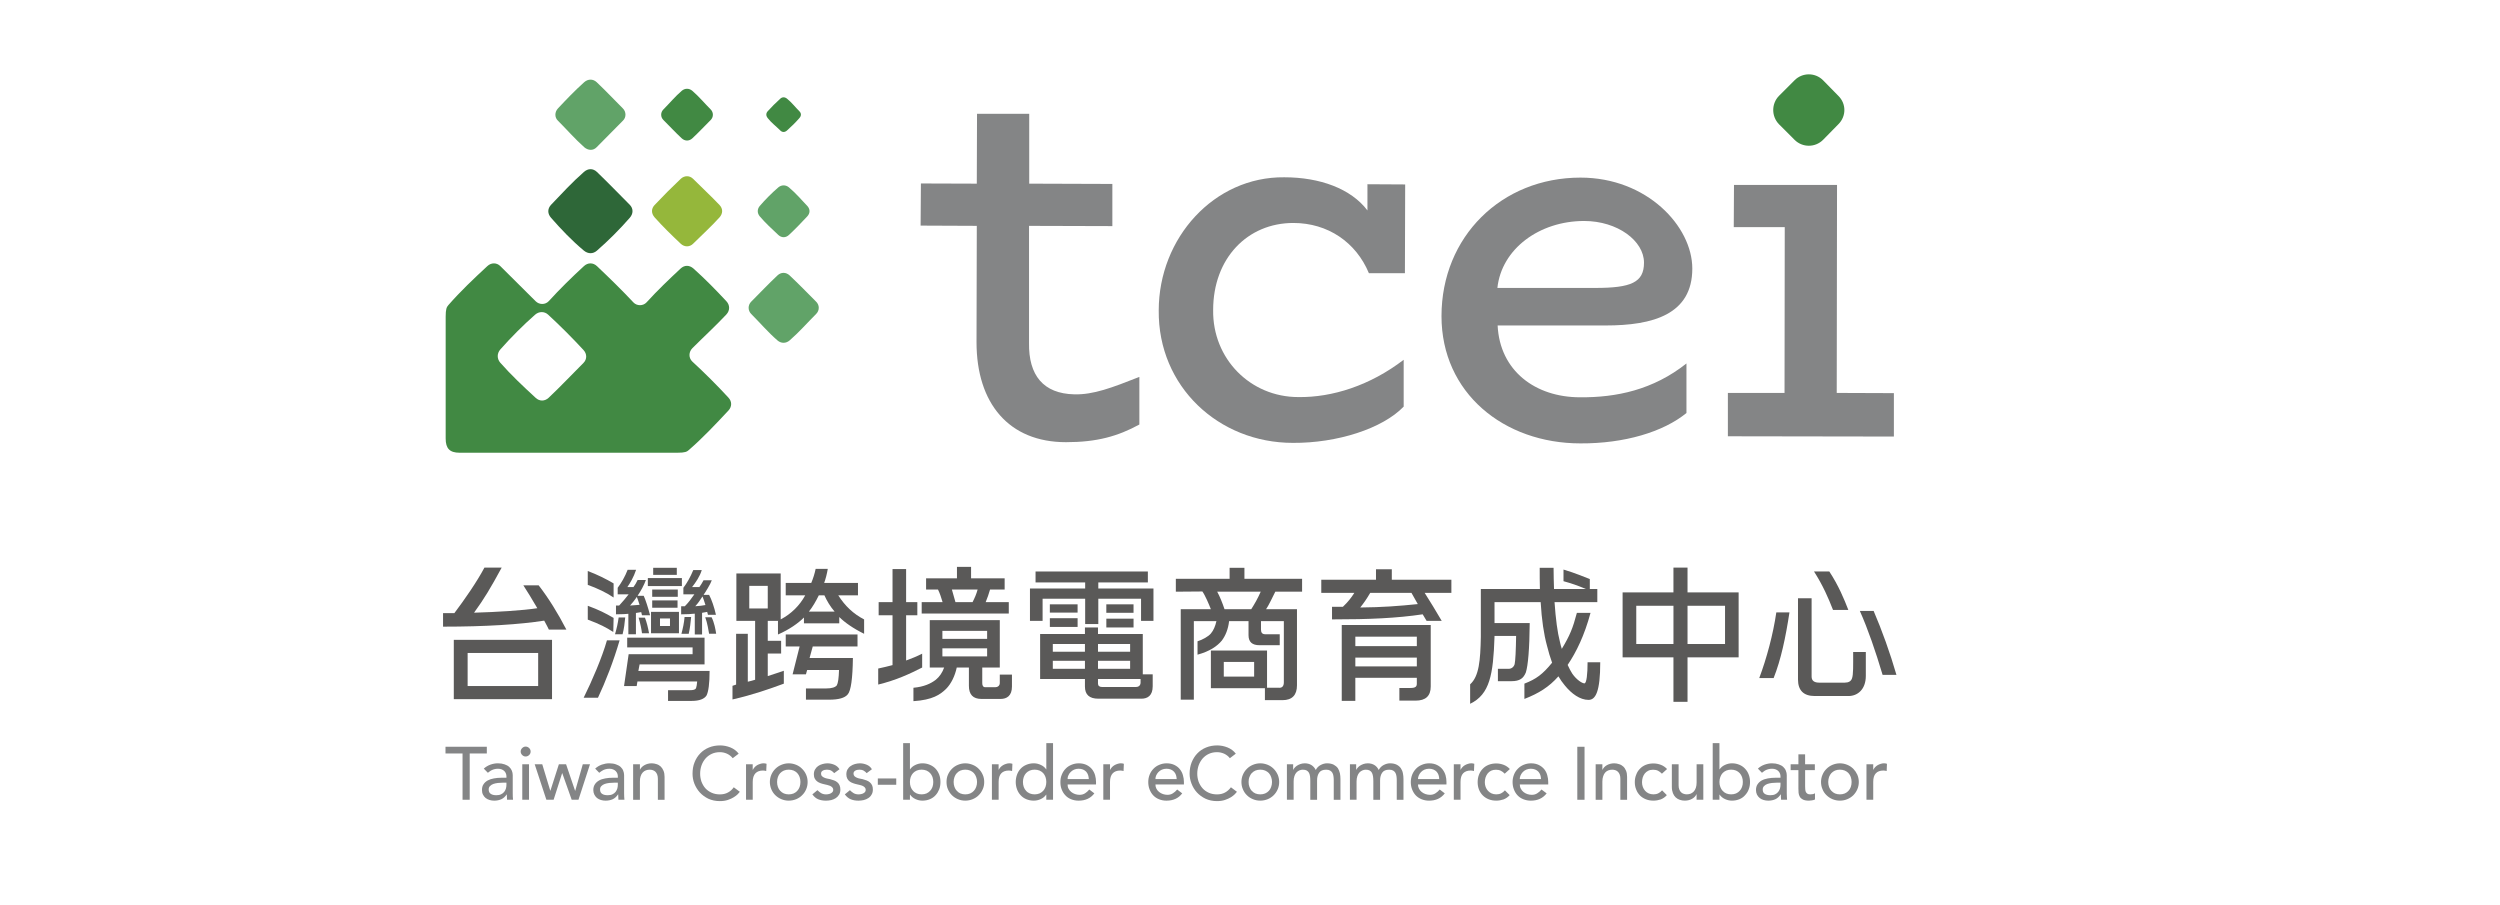 <?xml version="1.0" encoding="utf-8"?>
<!-- Generator: Adobe Illustrator 16.0.3, SVG Export Plug-In . SVG Version: 6.00 Build 0)  -->
<!DOCTYPE svg PUBLIC "-//W3C//DTD SVG 1.1//EN" "http://www.w3.org/Graphics/SVG/1.1/DTD/svg11.dtd">
<svg version="1.1" id="圖層_1" xmlns="http://www.w3.org/2000/svg" xmlns:xlink="http://www.w3.org/1999/xlink" x="0px" y="0px"
	 width="173.519px" height="62.846px" viewBox="0 0 173.519 62.846" enable-background="new 0 0 173.519 62.846"
	 xml:space="preserve">
<g>
	<g>
		<g>
			<g>
				<path fill="#5A5958" d="M59.549,40.458h-2.344c0.102-0.287,0.188-0.605,0.25-0.976h-0.842c-0.066,0.319-0.17,0.659-0.305,0.976
					h-1.773v0.863h1.354c-0.389,0.708-0.963,1.281-1.703,1.671v-3.19H51.11v3.292h1.301v4.086c-0.17,0.05-0.344,0.102-0.508,0.136
					v-3.326h-0.811v3.526l-0.252,0.084v0.947c1.42-0.323,2.564-0.729,3.563-1.096v-0.896c-0.355,0.116-0.725,0.25-1.115,0.37v-1.567
					h0.928v-0.88h-0.928v-1.384h0.744c-0.02,0-0.02,0-0.035,0.017v0.928c0.775-0.338,1.4-0.777,1.803-1.18v0.403h2.451v-0.437
					c0.371,0.371,0.965,0.792,1.725,1.165v-0.997c-0.748-0.39-1.318-0.926-1.793-1.671h1.367V40.458z M53.288,42.234h-1.283v-1.572
					h1.283V42.234z M56.143,42.451c0.268-0.336,0.49-0.726,0.689-1.13h0.389c0.172,0.388,0.404,0.775,0.709,1.13H56.143z"/>
				<path fill="#5A5958" d="M59.518,44.869v-0.831h-4.982v0.831H55.5l-0.488,1.936h0.926l0.084-0.302h2.213
					c-0.018,0.558-0.066,0.911-0.154,1.065c-0.1,0.13-0.336,0.216-0.744,0.216h-1.398v0.779h1.621c0.641,0,1.08-0.118,1.283-0.372
					c0.219-0.252,0.336-1.096,0.355-2.519H56.19l0.221-0.804H59.518z"/>
			</g>
			<g>
				<path fill="#5A5958" d="M122.106,47.061h0.998c0.504-1.266,0.828-2.786,1.098-4.558h-0.912
					C123.071,44.021,122.614,45.71,122.106,47.061z"/>
				<path fill="#5A5958" d="M129.086,42.402c0.566,1.266,1.092,2.801,1.58,4.437h0.961c-0.439-1.518-1.01-3.103-1.584-4.437H129.086
					z"/>
				<path fill="#5A5958" d="M127.225,42.333h1.063c-0.287-0.743-0.674-1.686-1.32-2.667h-1.061
					C126.532,40.647,126.903,41.506,127.225,42.333z"/>
				<path fill="#5A5958" d="M129.502,46.91c0-0.659,0-0.812,0-1.655h-0.879c0,0.96,0.02,1.569-0.084,1.84
					c-0.066,0.186-0.234,0.285-0.49,0.285h-1.787c-0.34,0-0.523-0.134-0.523-0.418v-5.438h-0.945v5.636
					c0,0.76,0.391,1.149,1.162,1.149h2.35C128.913,48.309,129.502,47.868,129.502,46.91z"/>
			</g>
			<g>
				<path fill="#5A5958" d="M64.004,45.371c-0.369,0.187-0.74,0.339-1.113,0.473v-3.139h0.779v-0.911h-0.779v-2.297h-0.943v2.297
					h-0.963v0.911h0.963v3.459c-0.338,0.086-0.656,0.168-0.994,0.237v1.113c1.246-0.303,2.189-0.743,3.051-1.182V45.371z"/>
				<path fill="#5A5958" d="M70.018,41.794h-1.605c0.119-0.289,0.219-0.575,0.305-0.876h1.012v-0.777h-2.33v-0.796H66.42v0.796
					h-2.143v0.777h0.826c0.137,0.27,0.221,0.554,0.32,0.876h-1.451v0.792h6.045V41.794z M67.502,41.794h-1.186
					c-0.08-0.303-0.166-0.594-0.248-0.876h1.787C67.772,41.22,67.653,41.506,67.502,41.794z"/>
				<path fill="#5A5958" d="M68.124,48.512h1.32c0.436,0,0.793-0.22,0.793-0.859c0-0.355,0-0.558,0-0.829h-0.844
					c0,0.222,0,0.504,0,0.577c0,0.216-0.172,0.298-0.32,0.298h-0.678c-0.15,0-0.219-0.099-0.219-0.284v-1.081h1.217v-3.292h-4.861
					v3.292h0.998c-0.121,0.338-0.311,0.628-0.578,0.846c-0.354,0.271-0.824,0.489-1.553,0.556v0.93
					c1.334-0.086,1.859-0.457,2.262-0.848c0.369-0.367,0.625-0.928,0.744-1.484h0.844v1.266
					C67.249,48.208,67.534,48.512,68.124,48.512z M65.409,43.786h3.105v0.556h-3.105V43.786z M65.409,45.558V45h3.105v0.557H65.409z
					"/>
			</g>
			<g>
				<path fill="#5A5958" d="M111.069,45.964h-0.879c0,0.808-0.068,1.467-0.219,1.467s-0.541-0.237-0.844-0.676
					c-0.102-0.167-0.219-0.371-0.32-0.605c0.605-0.896,1.164-2.045,1.588-3.615h-0.947c-0.285,1.081-0.488,1.57-1.047,2.501
					c-0.051-0.168-0.102-0.338-0.135-0.508c-0.166-0.64-0.287-1.553-0.369-2.734h2.969v-0.913h-0.521v-0.691
					c-0.459-0.17-0.932-0.39-1.826-0.659v0.808c0.533,0.148,0.951,0.284,1.555,0.542h-2.213c-0.014-0.457-0.031-0.945-0.031-1.47
					h-0.963c0,0.525,0,0.997,0.014,1.47h-4.1v3.326c-0.031,1.619-0.119,2.734-0.742,3.29v1.352c1.365-0.659,1.604-2.026,1.691-4.642
					v-0.071h1.5c-0.016,1.05-0.051,1.707-0.102,1.961c-0.064,0.22-0.254,0.338-0.439,0.321c-0.27,0-0.723,0-0.723,0v0.861
					c0.4,0,0.674,0,0.928,0c0.605,0,0.844-0.203,1.012-0.609c0.152-0.489,0.252-1.619,0.268-3.427h-2.443v-1.449h3.203
					c0.07,1.212,0.219,2.227,0.439,3.024c0.102,0.417,0.221,0.806,0.354,1.178c-0.658,0.808-1.098,1.132-1.922,1.453v1.062
					c0.998-0.39,1.705-0.827,2.361-1.57c0.135,0.237,0.271,0.42,0.438,0.626c0.475,0.588,1.066,1.01,1.652,1.01
					C110.747,48.579,111.069,48.006,111.069,45.964z"/>
			</g>
			<g>
				<polygon fill="#5A5958" points="79.67,40.425 79.67,39.666 71.875,39.666 71.875,40.425 75.319,40.425 75.319,40.847 
					71.487,40.847 71.487,43.093 72.364,43.093 72.364,41.556 75.319,41.556 75.319,43.314 76.231,43.314 76.231,41.556 
					79.198,41.556 79.198,43.093 80.059,43.093 80.059,40.847 76.231,40.847 76.231,40.425 				"/>
				<path fill="#5A5958" d="M78.676,41.945c-0.709,0-1.301,0-1.889,0v0.59c0.756,0,1.398,0,1.889,0V41.945z"/>
				<path fill="#5A5958" d="M76.788,43.549c0.537,0,1.195,0,1.889,0V42.94c-0.438,0-1.08,0-1.889,0V43.549z"/>
				<path fill="#5A5958" d="M74.793,41.945c-0.486,0-1.096,0-1.926,0v0.575c0.561,0,1.199,0,1.926,0V41.945z"/>
				<path fill="#5A5958" d="M72.868,43.513c0.945,0,1.605,0,1.926,0v-0.605c-0.506,0-1.166,0-1.926,0V43.513z"/>
				<path fill="#5A5958" d="M79.217,48.495c0.439,0,0.789-0.218,0.789-0.863c0-0.351,0-0.554,0-0.827h-0.688v-2.801h-3.109v-0.455
					h-0.906v0.455h-3.111v3.125h3.111v0.523c0,0.556,0.301,0.842,0.928,0.842H79.217z M75.303,46.419h-2.23v-0.556h2.23V46.419z
					 M75.303,45.235h-2.23v-0.537h2.23V45.235z M76.209,44.699h2.23v0.537h-2.23V44.699z M76.209,45.863h2.23v0.556h-2.23V45.863z
					 M76.209,47.129h2.955c0,0.116,0,0.215,0,0.25c0,0.22-0.166,0.305-0.322,0.305h-2.344c-0.186,0-0.289-0.085-0.289-0.234V47.129z
					"/>
			</g>
			<g>
				<path fill="#5A5958" d="M89.022,48.596c0.66,0,0.998-0.355,0.998-1.027v-5.285h-2.145c0.201-0.289,0.457-0.861,0.641-1.216
					h1.859v-0.896h-4.002v-0.76h-1.029v0.76h-3.732v0.896l1.842-0.015c0.203,0.284,0.457,0.894,0.59,1.231h-2.092v6.28h0.91V43.11
					h1.568c-0.082,0.354-0.199,0.642-0.387,0.861c-0.166,0.203-0.59,0.439-0.926,0.539v0.93c0.859-0.237,1.365-0.592,1.686-0.978
					c0.254-0.34,0.439-0.779,0.506-1.352h1.348v0.978c0,0.476,0.258,0.695,0.766,0.695h1.4v-0.762h-1.016
					c-0.201,0-0.285-0.119-0.285-0.321v-0.59h1.586v4.252c0,0.254-0.115,0.405-0.373,0.372h-0.793v-2.582h-3.898v2.614h3.75v0.829
					H89.022z M86.846,42.283h-1.855c-0.154-0.456-0.318-0.861-0.508-1.216h3.021C87.319,41.491,87.096,41.894,86.846,42.283z
					 M87.047,46.961H84.94v-1.016h2.107V46.961z"/>
			</g>
			<g>
				<path fill="#5A5958" d="M93.127,48.647h0.943v-1.602h4.268v0.405c0,0.202-0.086,0.301-0.451,0.301h-0.76v0.878h1.125
					c0.697,0,1.051-0.321,1.051-0.978v-4.273h-6.176V48.647z M94.071,44.189h4.268v0.659h-4.268V44.189z M94.071,45.644h4.268v0.607
					h-4.268V45.644z"/>
				<path fill="#5A5958" d="M92.452,42.115v0.876c2.598,0,4.488-0.084,6.293-0.353c0.137,0.219,0.205,0.337,0.271,0.454h1.049
					c-0.367-0.624-0.83-1.397-1.182-1.942h1.854V40.24h-4.135v-0.728h-1.098v0.728h-3.797v0.911H94
					c-0.199,0.321-0.451,0.644-0.793,0.964C93.057,42.115,92.635,42.115,92.452,42.115z M95.102,41.151h2.865
					c0.145,0.254,0.311,0.548,0.439,0.777c-1.33,0.137-2.463,0.222-3.996,0.237C94.645,41.876,94.879,41.539,95.102,41.151z"/>
			</g>
			<g>
				<path fill="#5A5958" d="M31.497,48.527h6.818V44.41h-6.818V48.527z M32.457,45.321h4.896v2.295h-4.896V45.321z"/>
				<path fill="#5A5958" d="M38.096,43.7h1.215c-0.592-1.146-1.231-2.177-1.923-3.072h-1.063c0.258,0.392,0.629,1.002,0.969,1.586
					c-1.003,0.159-2.844,0.268-4.391,0.312c0.701-0.964,1.145-1.705,1.918-3.13h-1.197c-0.523,0.991-1.402,2.251-2.086,3.158
					c-0.049,0-0.099,0-0.143,0c-0.12,0-0.558,0-0.644,0v0.941c2.946,0,5.343-0.154,7.021-0.418
					C37.922,43.347,38.036,43.572,38.096,43.7z"/>
			</g>
			<g>
				<path fill="#5A5958" d="M120.674,41.117h-3.547v-1.721h-0.977v1.721h-3.529v4.508h3.529v3.087h0.977v-3.087h3.547V41.117z
					 M116.151,44.699h-2.582v-2.654h2.582V44.699z M119.731,44.699h-2.604v-2.654h2.604V44.699z"/>
			</g>
			<path fill="#5A5958" d="M46.975,39.412V39.9h-1.639v-0.489H46.975z M49.708,43.988h-0.49c-0.047-0.237-0.119-0.745-0.27-1.147
				h0.441C49.577,43.211,49.661,43.683,49.708,43.988z M48.729,44.038h-0.506v-1.636h0.506V44.038z M47.971,42.824
				c-0.033,0.388-0.086,0.808-0.168,1.165h-0.506c0.098-0.372,0.186-0.762,0.217-1.165H47.971z M48.709,41.287h0.508
				c0.172,0.319,0.359,0.861,0.475,1.386h-0.555l-0.053-0.204c-0.375,0.085-1.064,0.17-1.807,0.17v-0.56c0.068,0,0.154,0,0.254,0
				c0.221-0.218,0.439-0.502,0.662-0.827c-0.223,0-0.461,0-0.762,0v-0.455c0.236-0.304,0.486-0.741,0.689-1.232h0.588
				c-0.129,0.436-0.418,0.859-0.672,1.181c0.156,0,0.338,0,0.506,0c0.086-0.119,0.205-0.304,0.289-0.472h0.574
				c-0.102,0.287-0.441,0.827-0.627,1.096c-0.168,0.256-0.318,0.491-0.521,0.708c0.236-0.014,0.574-0.05,0.707-0.084
				C48.915,41.827,48.78,41.422,48.709,41.287z M46.502,42.925h-0.693v0.525h0.693V42.925z M47.026,41.674v0.508h-1.758v-0.508
				H47.026z M47.043,40.918v0.504h-1.775v-0.504H47.043z M47.125,42.469v1.485h-1.939v-1.485H47.125z M44.965,40.122h2.363v0.556
				h-2.363V40.122z M45.049,43.954h-0.49c-0.031-0.271-0.116-0.693-0.234-1.081h0.439C44.879,43.162,44.981,43.566,45.049,43.954z
				 M44.138,44.021h-0.525V42.35h0.525V44.021z M44.307,46.57h4.945c0,0.88-0.082,1.453-0.217,1.707
				c-0.154,0.235-0.492,0.371-1.016,0.371h-1.652v-0.743h1.504c0.25,0,0.387-0.036,0.438-0.137c0.031-0.1,0.066-0.252,0.08-0.47
				h-4.146l-0.053,0.319h-0.877l0.32-2.211h4.438v-0.473h-4.539v-0.674h5.369v1.856h-4.508L44.307,46.57z M44.172,41.355h0.508
				c0.117,0.25,0.301,0.81,0.441,1.35h-0.563c-0.016-0.086-0.031-0.138-0.051-0.22c-0.486,0.082-0.943,0.153-1.753,0.153v-0.609
				c0.032,0,0.136,0,0.22,0c0.237-0.252,0.471-0.538,0.658-0.777c-0.219,0-0.473,0-0.76,0v-0.455
				c0.234-0.304,0.521-0.796,0.691-1.25h0.588c-0.166,0.51-0.439,0.962-0.607,1.199c0.153,0,0.271,0,0.423,0
				c0.104-0.136,0.204-0.304,0.288-0.489h0.574c-0.133,0.371-0.34,0.743-0.588,1.113c-0.188,0.288-0.375,0.506-0.51,0.659
				c0.322-0.017,0.523-0.035,0.66-0.049C44.325,41.745,44.224,41.491,44.172,41.355z M43.395,42.856
				c-0.034,0.388-0.082,0.775-0.183,1.165h-0.525c0.12-0.405,0.204-0.794,0.252-1.165H43.395z M42.589,40.494v0.978
				c-0.462-0.321-1.134-0.643-1.794-0.878v-0.962C41.471,39.887,42.079,40.191,42.589,40.494z M43.006,44.443
				c-0.417,1.436-0.977,2.872-1.502,3.985H40.51c0.572-1.147,1.283-2.803,1.617-3.985H43.006z M42.589,42.889l-0.022,0.979
				c-0.488-0.319-0.943-0.554-1.771-0.861v-0.962C41.576,42.333,42.01,42.554,42.589,42.889z"/>
		</g>
		<g>
			<path fill="#848586" d="M32.105,52.297h-1.184v-0.467h2.868v0.467h-1.188v3.212h-0.497V52.297z"/>
			<path fill="#848586" d="M33.579,53.348c0.135-0.122,0.285-0.212,0.461-0.277c0.17-0.059,0.346-0.092,0.518-0.092
				c0.182,0,0.336,0.027,0.464,0.073c0.13,0.046,0.238,0.101,0.321,0.178c0.084,0.08,0.143,0.163,0.185,0.265
				c0.04,0.1,0.06,0.203,0.06,0.311v1.254c0,0.088,0.004,0.166,0.004,0.24c0.008,0.072,0.01,0.144,0.017,0.21h-0.416
				c-0.008-0.124-0.017-0.252-0.017-0.374h-0.006c-0.105,0.156-0.23,0.271-0.373,0.336c-0.141,0.064-0.306,0.1-0.492,0.1
				c-0.117,0-0.222-0.016-0.326-0.046c-0.104-0.032-0.195-0.079-0.273-0.14c-0.078-0.066-0.14-0.141-0.184-0.234
				c-0.048-0.092-0.068-0.197-0.068-0.32c0-0.156,0.032-0.291,0.106-0.396c0.069-0.11,0.168-0.196,0.29-0.266
				c0.125-0.068,0.266-0.113,0.432-0.143c0.166-0.03,0.342-0.046,0.527-0.046h0.342v-0.103c0-0.065-0.012-0.125-0.037-0.189
				c-0.023-0.059-0.057-0.121-0.106-0.168c-0.05-0.05-0.112-0.088-0.183-0.119c-0.074-0.029-0.159-0.045-0.262-0.045
				c-0.088,0-0.166,0.01-0.233,0.027c-0.068,0.018-0.132,0.037-0.185,0.064c-0.058,0.026-0.105,0.057-0.153,0.092
				c-0.046,0.033-0.086,0.066-0.13,0.097L33.579,53.348z M34.899,54.324c-0.109,0-0.222,0.006-0.34,0.019
				c-0.113,0.014-0.22,0.035-0.317,0.069c-0.093,0.034-0.172,0.084-0.231,0.147c-0.063,0.059-0.092,0.137-0.092,0.238
				c0,0.14,0.047,0.242,0.145,0.303c0.094,0.066,0.223,0.094,0.387,0.094c0.128,0,0.235-0.019,0.324-0.063
				c0.09-0.04,0.164-0.1,0.219-0.168c0.055-0.07,0.096-0.146,0.119-0.23c0.025-0.086,0.037-0.17,0.037-0.254v-0.155H34.899z"/>
			<path fill="#848586" d="M36.139,52.163c0-0.094,0.037-0.176,0.104-0.24c0.068-0.069,0.146-0.105,0.238-0.105
				c0.096,0,0.178,0.036,0.247,0.105c0.067,0.064,0.101,0.146,0.101,0.24s-0.033,0.174-0.101,0.24
				c-0.069,0.068-0.151,0.104-0.247,0.104c-0.092,0-0.17-0.035-0.238-0.104C36.176,52.336,36.139,52.256,36.139,52.163z
				 M36.25,53.046h0.468v2.463H36.25V53.046z"/>
			<path fill="#848586" d="M37.112,53.046h0.525l0.557,1.837h0.008l0.588-1.837h0.5l0.625,1.837h0.012l0.523-1.837h0.5l-0.799,2.463
				H39.68l-0.653-1.841h-0.012l-0.59,1.841h-0.503L37.112,53.046z"/>
			<path fill="#848586" d="M41.31,53.348c0.13-0.122,0.282-0.212,0.457-0.277c0.175-0.059,0.347-0.092,0.521-0.092
				c0.182,0,0.337,0.027,0.464,0.073c0.13,0.046,0.237,0.101,0.323,0.178c0.082,0.08,0.144,0.163,0.182,0.265
				c0.039,0.1,0.061,0.203,0.061,0.311v1.254c0,0.088,0,0.166,0.006,0.24c0.002,0.072,0.008,0.144,0.016,0.21h-0.417
				c-0.011-0.124-0.016-0.252-0.016-0.374h-0.009c-0.105,0.156-0.229,0.271-0.369,0.336c-0.145,0.064-0.307,0.1-0.496,0.1
				c-0.113,0-0.221-0.016-0.326-0.046c-0.102-0.032-0.193-0.079-0.273-0.14c-0.076-0.066-0.135-0.141-0.182-0.234
				c-0.045-0.092-0.072-0.197-0.072-0.32c0-0.156,0.039-0.291,0.111-0.396c0.068-0.11,0.168-0.196,0.29-0.266
				c0.12-0.068,0.263-0.113,0.431-0.143c0.163-0.03,0.338-0.046,0.529-0.046h0.342v-0.103c0-0.065-0.014-0.125-0.037-0.189
				c-0.025-0.059-0.06-0.121-0.109-0.168c-0.048-0.05-0.109-0.088-0.186-0.119c-0.07-0.029-0.156-0.045-0.256-0.045
				c-0.092,0-0.168,0.01-0.236,0.027c-0.067,0.018-0.129,0.037-0.184,0.064c-0.057,0.026-0.106,0.057-0.154,0.092
				c-0.044,0.033-0.088,0.066-0.129,0.097L41.31,53.348z M42.631,54.324c-0.113,0-0.224,0.006-0.342,0.019
				c-0.116,0.014-0.221,0.035-0.316,0.069c-0.094,0.034-0.174,0.084-0.233,0.147c-0.062,0.059-0.092,0.137-0.092,0.238
				c0,0.14,0.048,0.242,0.144,0.303c0.092,0.066,0.225,0.094,0.385,0.094c0.131,0,0.243-0.019,0.332-0.063
				c0.087-0.04,0.16-0.1,0.217-0.168c0.054-0.07,0.094-0.146,0.119-0.23c0.023-0.086,0.037-0.17,0.037-0.254v-0.155H42.631z"/>
			<path fill="#848586" d="M43.945,53.046h0.47v0.378h0.004c0.063-0.131,0.166-0.236,0.313-0.318
				c0.146-0.08,0.309-0.127,0.504-0.127c0.115,0,0.23,0.023,0.34,0.06c0.109,0.032,0.205,0.092,0.285,0.166
				c0.078,0.075,0.145,0.179,0.193,0.296c0.049,0.119,0.072,0.26,0.072,0.424v1.585h-0.465v-1.456c0-0.113-0.018-0.213-0.047-0.293
				c-0.031-0.082-0.074-0.146-0.125-0.198c-0.053-0.048-0.113-0.086-0.182-0.108c-0.066-0.021-0.133-0.033-0.211-0.033
				c-0.096,0-0.188,0.014-0.268,0.046c-0.082,0.032-0.158,0.08-0.217,0.147c-0.064,0.068-0.113,0.152-0.147,0.26
				c-0.036,0.103-0.05,0.225-0.05,0.368v1.268h-0.47V53.046z"/>
			<path fill="#848586" d="M50.856,52.625c-0.105-0.136-0.238-0.237-0.398-0.313c-0.158-0.07-0.32-0.106-0.488-0.106
				c-0.215,0-0.398,0.038-0.568,0.116c-0.166,0.076-0.311,0.186-0.43,0.318c-0.119,0.137-0.213,0.295-0.279,0.477
				c-0.064,0.181-0.098,0.375-0.098,0.584c0,0.196,0.033,0.378,0.092,0.552c0.066,0.171,0.152,0.324,0.27,0.458
				c0.119,0.13,0.262,0.232,0.434,0.31c0.17,0.078,0.363,0.116,0.58,0.116c0.207,0,0.395-0.044,0.551-0.13
				c0.164-0.086,0.297-0.208,0.406-0.364l0.422,0.314c-0.029,0.041-0.076,0.094-0.143,0.164c-0.074,0.07-0.162,0.146-0.279,0.214
				c-0.113,0.073-0.25,0.132-0.412,0.188c-0.16,0.054-0.348,0.08-0.561,0.08c-0.291,0-0.553-0.058-0.789-0.164
				c-0.229-0.112-0.43-0.258-0.594-0.437c-0.162-0.18-0.287-0.387-0.377-0.611c-0.088-0.228-0.127-0.457-0.127-0.689
				c0-0.283,0.041-0.551,0.139-0.787c0.092-0.238,0.223-0.447,0.393-0.622c0.166-0.176,0.367-0.312,0.604-0.409
				c0.234-0.098,0.498-0.146,0.779-0.146c0.244,0,0.479,0.049,0.715,0.141c0.232,0.096,0.424,0.237,0.572,0.432L50.856,52.625z"/>
			<path fill="#848586" d="M51.78,53.046h0.463v0.378h0.016c0.029-0.064,0.072-0.124,0.125-0.18
				c0.049-0.055,0.107-0.098,0.172-0.137c0.066-0.037,0.133-0.067,0.211-0.09c0.076-0.025,0.152-0.039,0.229-0.039
				c0.074,0,0.143,0.014,0.209,0.035l-0.023,0.502c-0.037-0.008-0.072-0.016-0.113-0.025c-0.037-0.005-0.074-0.009-0.113-0.009
				c-0.227,0-0.4,0.064-0.523,0.192c-0.121,0.127-0.188,0.326-0.188,0.596v1.239H51.78V53.046z"/>
			<path fill="#848586" d="M53.434,54.276c0-0.18,0.037-0.348,0.102-0.504c0.068-0.154,0.16-0.292,0.279-0.41
				c0.121-0.117,0.256-0.213,0.418-0.277c0.156-0.066,0.328-0.105,0.512-0.105s0.355,0.039,0.518,0.105
				c0.158,0.064,0.297,0.16,0.41,0.277c0.121,0.118,0.213,0.256,0.281,0.41c0.066,0.156,0.102,0.324,0.102,0.504
				c0,0.182-0.035,0.35-0.102,0.506c-0.068,0.16-0.16,0.297-0.281,0.412c-0.113,0.117-0.252,0.209-0.41,0.275
				c-0.162,0.066-0.334,0.102-0.518,0.102s-0.355-0.035-0.512-0.102c-0.162-0.066-0.297-0.158-0.418-0.275
				c-0.119-0.115-0.211-0.252-0.279-0.412C53.471,54.625,53.434,54.458,53.434,54.276z M53.936,54.276
				c0,0.126,0.018,0.24,0.057,0.346c0.035,0.107,0.092,0.195,0.16,0.268c0.07,0.078,0.154,0.135,0.254,0.182
				c0.102,0.041,0.215,0.064,0.338,0.064s0.234-0.023,0.34-0.064c0.1-0.047,0.184-0.104,0.252-0.182
				c0.066-0.072,0.125-0.16,0.162-0.268c0.037-0.105,0.057-0.22,0.057-0.346c0-0.122-0.02-0.24-0.057-0.346
				c-0.037-0.104-0.096-0.196-0.162-0.271c-0.068-0.072-0.152-0.131-0.252-0.176c-0.105-0.041-0.217-0.063-0.34-0.063
				s-0.236,0.021-0.338,0.063c-0.1,0.045-0.184,0.104-0.254,0.176c-0.068,0.075-0.125,0.167-0.16,0.271
				C53.954,54.036,53.936,54.154,53.936,54.276z"/>
			<path fill="#848586" d="M57.899,53.663c-0.055-0.068-0.127-0.125-0.203-0.174c-0.086-0.047-0.182-0.068-0.301-0.068
				c-0.113,0-0.209,0.021-0.289,0.068c-0.084,0.049-0.119,0.115-0.119,0.205c0,0.072,0.02,0.133,0.068,0.18
				c0.045,0.045,0.1,0.08,0.166,0.106c0.061,0.026,0.131,0.05,0.207,0.062c0.068,0.015,0.135,0.028,0.182,0.036
				c0.104,0.026,0.197,0.056,0.285,0.09c0.09,0.034,0.164,0.08,0.23,0.136c0.063,0.053,0.115,0.123,0.148,0.204
				c0.037,0.08,0.055,0.175,0.055,0.29c0,0.137-0.027,0.256-0.086,0.354c-0.061,0.1-0.139,0.182-0.23,0.242
				s-0.201,0.107-0.316,0.137c-0.123,0.025-0.242,0.041-0.363,0.041c-0.203,0-0.383-0.031-0.537-0.094s-0.293-0.178-0.412-0.342
				l0.352-0.292c0.076,0.076,0.162,0.144,0.254,0.204c0.096,0.056,0.209,0.088,0.344,0.088c0.061,0,0.117-0.006,0.18-0.021
				c0.061-0.011,0.113-0.028,0.156-0.057c0.051-0.025,0.086-0.057,0.119-0.096c0.029-0.042,0.045-0.084,0.045-0.141
				c0-0.069-0.021-0.125-0.066-0.17c-0.041-0.043-0.098-0.084-0.156-0.109c-0.059-0.023-0.123-0.046-0.189-0.06
				c-0.068-0.015-0.129-0.03-0.182-0.042c-0.1-0.022-0.197-0.047-0.287-0.08c-0.09-0.03-0.17-0.072-0.236-0.124
				c-0.07-0.052-0.127-0.116-0.166-0.198c-0.043-0.078-0.064-0.18-0.064-0.296c0-0.128,0.027-0.241,0.082-0.335
				c0.053-0.094,0.125-0.177,0.211-0.236c0.086-0.063,0.191-0.11,0.307-0.141c0.107-0.029,0.223-0.051,0.338-0.051
				c0.164,0,0.324,0.035,0.477,0.098c0.15,0.064,0.273,0.164,0.365,0.313L57.899,53.663z"/>
			<path fill="#848586" d="M60.153,53.663c-0.057-0.068-0.123-0.125-0.207-0.174c-0.082-0.047-0.182-0.068-0.295-0.068
				c-0.111,0-0.209,0.021-0.291,0.068c-0.08,0.049-0.121,0.115-0.121,0.205c0,0.072,0.023,0.133,0.068,0.18
				c0.049,0.045,0.104,0.08,0.168,0.106s0.131,0.05,0.207,0.062c0.07,0.015,0.135,0.028,0.186,0.036
				c0.1,0.026,0.193,0.056,0.281,0.09c0.09,0.034,0.166,0.08,0.229,0.136c0.066,0.053,0.115,0.123,0.152,0.204
				c0.037,0.08,0.053,0.175,0.053,0.29c0,0.137-0.027,0.256-0.09,0.354c-0.055,0.1-0.131,0.182-0.227,0.242
				c-0.09,0.061-0.199,0.107-0.32,0.137c-0.119,0.025-0.238,0.041-0.357,0.041c-0.207,0-0.385-0.031-0.537-0.094
				c-0.156-0.063-0.293-0.178-0.416-0.342l0.355-0.292c0.072,0.076,0.158,0.144,0.25,0.204c0.096,0.056,0.211,0.088,0.348,0.088
				c0.057,0,0.117-0.006,0.176-0.021c0.063-0.011,0.117-0.028,0.162-0.057c0.049-0.025,0.088-0.057,0.117-0.096
				c0.025-0.042,0.043-0.084,0.043-0.141c0-0.069-0.023-0.125-0.066-0.17c-0.043-0.043-0.094-0.084-0.158-0.109
				c-0.057-0.023-0.121-0.046-0.189-0.06c-0.068-0.015-0.129-0.03-0.18-0.042c-0.1-0.022-0.195-0.047-0.281-0.08
				c-0.092-0.03-0.172-0.072-0.242-0.124c-0.072-0.052-0.123-0.116-0.166-0.198c-0.041-0.078-0.063-0.18-0.063-0.296
				c0-0.128,0.027-0.241,0.078-0.335c0.055-0.094,0.125-0.177,0.217-0.236c0.088-0.063,0.188-0.11,0.299-0.141
				c0.111-0.029,0.227-0.051,0.34-0.051c0.166,0,0.328,0.035,0.479,0.098c0.154,0.064,0.273,0.164,0.361,0.313L60.153,53.663z"/>
			<path fill="#848586" d="M62.206,54.469h-1.279v-0.438h1.279V54.469z"/>
			<path fill="#848586" d="M62.686,51.579h0.471v1.818h0.01c0.084-0.125,0.201-0.227,0.357-0.299
				c0.154-0.076,0.32-0.119,0.498-0.119c0.191,0,0.365,0.037,0.518,0.104c0.152,0.064,0.287,0.154,0.396,0.271
				c0.107,0.116,0.189,0.252,0.252,0.41c0.059,0.158,0.086,0.33,0.086,0.512c0,0.186-0.027,0.355-0.086,0.51
				c-0.063,0.156-0.145,0.293-0.252,0.408c-0.109,0.123-0.244,0.213-0.396,0.277s-0.326,0.1-0.518,0.1
				c-0.168,0-0.326-0.037-0.484-0.109c-0.154-0.072-0.279-0.174-0.371-0.307h-0.01v0.354h-0.471V51.579z M63.967,55.135
				c0.123,0,0.234-0.023,0.338-0.064c0.1-0.047,0.182-0.104,0.252-0.182c0.07-0.072,0.123-0.16,0.164-0.268
				c0.037-0.105,0.055-0.22,0.055-0.346c0-0.122-0.018-0.24-0.055-0.346c-0.041-0.104-0.094-0.196-0.164-0.271
				c-0.07-0.072-0.152-0.131-0.252-0.176c-0.104-0.041-0.215-0.063-0.338-0.063c-0.125,0-0.24,0.021-0.338,0.063
				c-0.1,0.045-0.188,0.104-0.254,0.176c-0.072,0.075-0.123,0.167-0.164,0.271c-0.037,0.105-0.055,0.224-0.055,0.346
				c0,0.126,0.018,0.24,0.055,0.346c0.041,0.107,0.092,0.195,0.164,0.268c0.066,0.078,0.154,0.135,0.254,0.182
				C63.727,55.112,63.842,55.135,63.967,55.135z"/>
			<path fill="#848586" d="M65.696,54.276c0-0.18,0.029-0.348,0.098-0.504c0.068-0.154,0.16-0.292,0.277-0.41
				c0.117-0.117,0.256-0.213,0.414-0.277c0.158-0.066,0.33-0.105,0.512-0.105c0.186,0,0.355,0.039,0.516,0.105
				c0.16,0.064,0.301,0.16,0.416,0.277c0.119,0.118,0.213,0.256,0.279,0.41c0.072,0.156,0.104,0.324,0.104,0.504
				c0,0.182-0.031,0.35-0.104,0.506c-0.066,0.16-0.16,0.297-0.279,0.412c-0.115,0.117-0.256,0.209-0.416,0.275
				s-0.33,0.102-0.516,0.102c-0.182,0-0.354-0.035-0.512-0.102s-0.297-0.158-0.414-0.275c-0.117-0.115-0.209-0.252-0.277-0.412
				C65.725,54.625,65.696,54.458,65.696,54.276z M66.19,54.276c0,0.126,0.02,0.24,0.059,0.346c0.037,0.107,0.09,0.195,0.162,0.268
				c0.066,0.078,0.148,0.135,0.25,0.182c0.104,0.041,0.215,0.064,0.336,0.064c0.129,0,0.242-0.023,0.34-0.064
				c0.102-0.047,0.188-0.104,0.256-0.182c0.07-0.072,0.121-0.16,0.16-0.268c0.041-0.105,0.061-0.22,0.061-0.346
				c0-0.122-0.02-0.24-0.061-0.346c-0.039-0.104-0.09-0.196-0.16-0.271c-0.068-0.072-0.154-0.131-0.256-0.176
				c-0.098-0.041-0.211-0.063-0.34-0.063c-0.121,0-0.232,0.021-0.336,0.063c-0.102,0.045-0.184,0.104-0.25,0.176
				c-0.072,0.075-0.125,0.167-0.162,0.271C66.209,54.036,66.19,54.154,66.19,54.276z"/>
			<path fill="#848586" d="M68.844,53.046h0.467v0.378h0.01c0.033-0.064,0.076-0.124,0.125-0.18
				c0.055-0.055,0.109-0.098,0.176-0.137c0.064-0.037,0.131-0.067,0.211-0.09c0.074-0.025,0.15-0.039,0.229-0.039
				c0.074,0,0.145,0.014,0.207,0.035l-0.021,0.502c-0.041-0.008-0.074-0.016-0.111-0.025c-0.041-0.005-0.08-0.009-0.115-0.009
				c-0.23,0-0.404,0.064-0.525,0.192c-0.123,0.127-0.184,0.326-0.184,0.596v1.239h-0.467V53.046z"/>
			<path fill="#848586" d="M73.088,55.509h-0.467v-0.354H72.61c-0.092,0.133-0.213,0.234-0.371,0.307
				c-0.154,0.072-0.32,0.109-0.486,0.109c-0.191,0-0.359-0.035-0.518-0.1c-0.154-0.064-0.285-0.154-0.395-0.277
				c-0.109-0.115-0.193-0.252-0.25-0.408c-0.057-0.154-0.09-0.324-0.09-0.51c0-0.182,0.033-0.354,0.09-0.512s0.141-0.294,0.25-0.41
				c0.109-0.117,0.24-0.207,0.395-0.271c0.158-0.066,0.326-0.104,0.518-0.104c0.178,0,0.344,0.043,0.5,0.119
				c0.154,0.072,0.277,0.174,0.357,0.299h0.012v-1.818h0.467V55.509z M71.811,55.135c0.121,0,0.236-0.023,0.34-0.064
				c0.1-0.047,0.182-0.104,0.254-0.182c0.066-0.072,0.121-0.16,0.16-0.268c0.035-0.105,0.057-0.22,0.057-0.346
				c0-0.122-0.021-0.24-0.057-0.346c-0.039-0.104-0.094-0.196-0.16-0.271c-0.072-0.072-0.154-0.131-0.254-0.176
				c-0.104-0.041-0.219-0.063-0.34-0.063c-0.125,0-0.234,0.021-0.336,0.063c-0.104,0.045-0.189,0.104-0.256,0.176
				c-0.07,0.075-0.125,0.167-0.162,0.271C71.02,54.036,71,54.154,71,54.276c0,0.126,0.02,0.24,0.057,0.346
				c0.037,0.107,0.092,0.195,0.162,0.268c0.066,0.078,0.152,0.135,0.256,0.182C71.577,55.112,71.686,55.135,71.811,55.135z"/>
			<path fill="#848586" d="M74.1,54.446c0,0.113,0.016,0.209,0.066,0.296c0.045,0.089,0.109,0.163,0.186,0.226
				c0.076,0.061,0.162,0.111,0.264,0.146c0.1,0.033,0.203,0.053,0.311,0.053c0.146,0,0.273-0.035,0.383-0.105
				c0.104-0.064,0.203-0.154,0.295-0.264l0.352,0.268c-0.26,0.34-0.625,0.506-1.09,0.506c-0.195,0-0.369-0.035-0.529-0.1
				c-0.154-0.064-0.291-0.154-0.396-0.273c-0.111-0.114-0.195-0.254-0.254-0.41c-0.063-0.154-0.088-0.326-0.088-0.512
				c0-0.182,0.029-0.354,0.098-0.512c0.063-0.158,0.148-0.294,0.264-0.41c0.109-0.117,0.246-0.207,0.402-0.271
				c0.156-0.066,0.326-0.104,0.51-0.104c0.213,0,0.402,0.043,0.553,0.119c0.148,0.076,0.275,0.174,0.371,0.295
				c0.094,0.123,0.168,0.264,0.211,0.417c0.043,0.157,0.064,0.31,0.064,0.47v0.166H74.1z M75.573,54.076
				c-0.006-0.104-0.023-0.2-0.051-0.286c-0.029-0.086-0.074-0.16-0.131-0.228c-0.061-0.063-0.135-0.114-0.221-0.151
				c-0.09-0.037-0.193-0.055-0.311-0.055c-0.115,0-0.219,0.024-0.313,0.064c-0.096,0.044-0.174,0.1-0.24,0.17
				c-0.068,0.068-0.123,0.146-0.154,0.231c-0.043,0.084-0.053,0.17-0.053,0.254H75.573z"/>
			<path fill="#848586" d="M76.579,53.046h0.465v0.378h0.014c0.031-0.064,0.072-0.124,0.123-0.18
				c0.053-0.055,0.111-0.098,0.176-0.137c0.064-0.037,0.135-0.067,0.211-0.09c0.074-0.025,0.148-0.039,0.227-0.039
				c0.08,0,0.146,0.014,0.209,0.035l-0.021,0.502c-0.037-0.008-0.074-0.016-0.113-0.025c-0.039-0.005-0.074-0.009-0.113-0.009
				c-0.229,0-0.404,0.064-0.525,0.192C77.11,53.801,77.043,54,77.043,54.27v1.239h-0.465V53.046z"/>
			<path fill="#848586" d="M80.196,54.446c0,0.113,0.023,0.209,0.068,0.296c0.049,0.089,0.107,0.163,0.186,0.226
				c0.076,0.061,0.166,0.111,0.266,0.146c0.1,0.033,0.203,0.053,0.313,0.053c0.146,0,0.27-0.035,0.377-0.105
				c0.109-0.064,0.207-0.154,0.299-0.264l0.35,0.268c-0.258,0.34-0.621,0.506-1.094,0.506c-0.193,0-0.363-0.035-0.523-0.1
				s-0.287-0.154-0.4-0.273c-0.105-0.114-0.191-0.254-0.25-0.41c-0.061-0.154-0.09-0.326-0.09-0.512
				c0-0.182,0.033-0.354,0.096-0.512c0.064-0.158,0.154-0.294,0.268-0.41c0.113-0.117,0.244-0.207,0.402-0.271
				c0.154-0.066,0.322-0.104,0.508-0.104c0.217,0,0.398,0.043,0.553,0.119c0.15,0.076,0.277,0.174,0.369,0.295
				c0.098,0.123,0.172,0.264,0.211,0.417c0.047,0.157,0.068,0.31,0.068,0.47v0.166H80.196z M81.672,54.076
				c-0.008-0.104-0.021-0.2-0.051-0.286c-0.031-0.086-0.072-0.16-0.135-0.228c-0.059-0.063-0.131-0.114-0.219-0.151
				s-0.191-0.055-0.309-0.055c-0.113,0-0.221,0.024-0.316,0.064c-0.094,0.044-0.176,0.1-0.24,0.17
				c-0.064,0.068-0.115,0.146-0.154,0.231c-0.037,0.084-0.053,0.17-0.053,0.254H81.672z"/>
			<path fill="#848586" d="M85.362,52.625c-0.105-0.136-0.236-0.237-0.396-0.313c-0.16-0.07-0.322-0.106-0.494-0.106
				c-0.207,0-0.396,0.038-0.564,0.116c-0.17,0.076-0.311,0.186-0.432,0.318c-0.117,0.137-0.211,0.295-0.279,0.477
				c-0.064,0.181-0.098,0.375-0.098,0.584c0,0.196,0.033,0.378,0.092,0.552c0.066,0.171,0.154,0.324,0.273,0.458
				c0.115,0.13,0.26,0.232,0.43,0.31c0.172,0.078,0.361,0.116,0.578,0.116c0.211,0,0.396-0.044,0.553-0.13
				c0.16-0.086,0.295-0.208,0.41-0.364l0.418,0.314c-0.027,0.041-0.074,0.094-0.145,0.164c-0.072,0.07-0.164,0.146-0.273,0.214
				c-0.119,0.073-0.254,0.132-0.416,0.188c-0.16,0.054-0.344,0.08-0.557,0.08c-0.291,0-0.555-0.058-0.787-0.164
				c-0.234-0.112-0.434-0.258-0.6-0.437c-0.164-0.18-0.291-0.387-0.375-0.611c-0.088-0.228-0.133-0.457-0.133-0.689
				c0-0.283,0.049-0.551,0.141-0.787c0.098-0.238,0.225-0.447,0.395-0.622c0.166-0.176,0.369-0.312,0.605-0.409
				s0.492-0.146,0.777-0.146c0.244,0,0.484,0.049,0.715,0.141c0.236,0.096,0.424,0.237,0.574,0.432L85.362,52.625z"/>
			<path fill="#848586" d="M86.165,54.276c0-0.18,0.033-0.348,0.102-0.504c0.066-0.154,0.156-0.292,0.277-0.41
				c0.113-0.117,0.258-0.213,0.416-0.277c0.158-0.066,0.328-0.105,0.516-0.105c0.182,0,0.352,0.039,0.516,0.105
				c0.156,0.064,0.295,0.16,0.412,0.277c0.117,0.118,0.209,0.256,0.279,0.41c0.066,0.156,0.102,0.324,0.102,0.504
				c0,0.182-0.035,0.35-0.102,0.506c-0.07,0.16-0.162,0.297-0.279,0.412c-0.117,0.117-0.256,0.209-0.412,0.275
				c-0.164,0.066-0.334,0.102-0.516,0.102c-0.188,0-0.357-0.035-0.516-0.102s-0.303-0.158-0.416-0.275
				c-0.121-0.115-0.211-0.252-0.277-0.412C86.198,54.625,86.165,54.458,86.165,54.276z M86.663,54.276
				c0,0.126,0.016,0.24,0.059,0.346c0.035,0.107,0.092,0.195,0.158,0.268c0.072,0.078,0.154,0.135,0.254,0.182
				c0.105,0.041,0.215,0.064,0.342,0.064c0.125,0,0.234-0.023,0.334-0.064c0.104-0.047,0.188-0.104,0.258-0.182
				c0.066-0.072,0.123-0.16,0.158-0.268c0.039-0.105,0.061-0.22,0.061-0.346c0-0.122-0.021-0.24-0.061-0.346
				c-0.035-0.104-0.092-0.196-0.158-0.271c-0.07-0.072-0.154-0.131-0.258-0.176c-0.1-0.041-0.209-0.063-0.334-0.063
				c-0.127,0-0.236,0.021-0.342,0.063c-0.1,0.045-0.182,0.104-0.254,0.176c-0.066,0.075-0.123,0.167-0.158,0.271
				C86.678,54.036,86.663,54.154,86.663,54.276z"/>
			<path fill="#848586" d="M89.319,53.046h0.436v0.386h0.01c0.01-0.039,0.037-0.078,0.08-0.13c0.043-0.056,0.1-0.104,0.168-0.153
				c0.066-0.043,0.146-0.084,0.238-0.118c0.088-0.03,0.191-0.052,0.303-0.052c0.184,0,0.34,0.043,0.463,0.119
				s0.229,0.188,0.307,0.344c0.082-0.156,0.191-0.268,0.338-0.344c0.143-0.076,0.293-0.119,0.443-0.119
				c0.188,0,0.344,0.035,0.467,0.098c0.117,0.064,0.217,0.146,0.287,0.244c0.064,0.105,0.113,0.221,0.141,0.352
				c0.025,0.129,0.037,0.266,0.037,0.403v1.434h-0.465v-1.372c0-0.096-0.008-0.184-0.021-0.271c-0.01-0.084-0.035-0.16-0.074-0.229
				c-0.039-0.065-0.094-0.12-0.16-0.156c-0.068-0.04-0.162-0.06-0.275-0.06c-0.225,0-0.389,0.068-0.484,0.209
				c-0.096,0.135-0.143,0.314-0.143,0.532v1.348h-0.471v-1.288c0-0.121-0.004-0.226-0.016-0.325
				c-0.012-0.095-0.035-0.177-0.07-0.252c-0.039-0.071-0.094-0.128-0.158-0.164c-0.068-0.04-0.156-0.06-0.275-0.06
				c-0.084,0-0.164,0.014-0.24,0.05c-0.076,0.03-0.145,0.083-0.205,0.147c-0.059,0.064-0.105,0.148-0.139,0.252
				c-0.037,0.103-0.053,0.221-0.053,0.361v1.278h-0.467V53.046z"/>
			<path fill="#848586" d="M93.694,53.046h0.434v0.386h0.01c0.012-0.039,0.039-0.078,0.082-0.13c0.043-0.056,0.1-0.104,0.164-0.153
				c0.068-0.043,0.15-0.084,0.24-0.118c0.094-0.03,0.195-0.052,0.303-0.052c0.188,0,0.338,0.043,0.465,0.119
				c0.125,0.076,0.227,0.188,0.301,0.344c0.086-0.156,0.197-0.268,0.342-0.344c0.146-0.076,0.293-0.119,0.441-0.119
				c0.191,0,0.346,0.035,0.469,0.098c0.121,0.064,0.217,0.146,0.285,0.244c0.07,0.105,0.119,0.221,0.143,0.352
				c0.027,0.129,0.039,0.266,0.039,0.403v1.434h-0.467v-1.372c0-0.096-0.008-0.184-0.02-0.271c-0.014-0.084-0.037-0.16-0.074-0.229
				c-0.039-0.065-0.092-0.12-0.158-0.156c-0.072-0.04-0.164-0.06-0.277-0.06c-0.225,0-0.387,0.068-0.482,0.209
				c-0.096,0.135-0.145,0.314-0.145,0.532v1.348h-0.469v-1.288c0-0.121-0.006-0.226-0.02-0.325
				c-0.016-0.095-0.035-0.177-0.072-0.252c-0.037-0.071-0.09-0.128-0.156-0.164c-0.068-0.04-0.16-0.06-0.273-0.06
				c-0.08,0-0.162,0.014-0.238,0.05c-0.078,0.03-0.148,0.083-0.209,0.147c-0.059,0.064-0.104,0.148-0.141,0.252
				c-0.033,0.103-0.055,0.221-0.055,0.361v1.278h-0.461V53.046z"/>
			<path fill="#848586" d="M98.418,54.446c0,0.113,0.025,0.209,0.072,0.296c0.045,0.089,0.105,0.163,0.184,0.226
				c0.074,0.061,0.162,0.111,0.264,0.146c0.104,0.033,0.203,0.053,0.314,0.053c0.145,0,0.27-0.035,0.377-0.105
				c0.105-0.064,0.205-0.154,0.299-0.264l0.35,0.268c-0.258,0.34-0.623,0.506-1.09,0.506c-0.193,0-0.367-0.035-0.525-0.1
				s-0.291-0.154-0.404-0.273c-0.107-0.114-0.189-0.254-0.25-0.41c-0.059-0.154-0.09-0.326-0.09-0.512
				c0-0.182,0.037-0.354,0.098-0.512c0.064-0.158,0.154-0.294,0.266-0.41c0.113-0.117,0.246-0.207,0.404-0.271
				c0.154-0.066,0.322-0.104,0.508-0.104c0.219,0,0.402,0.043,0.551,0.119c0.15,0.076,0.277,0.174,0.371,0.295
				c0.096,0.123,0.17,0.264,0.215,0.417c0.043,0.157,0.063,0.31,0.063,0.47v0.166H98.418z M99.893,54.076
				c-0.002-0.104-0.018-0.2-0.047-0.286c-0.031-0.086-0.074-0.16-0.133-0.228c-0.059-0.063-0.133-0.114-0.223-0.151
				s-0.191-0.055-0.307-0.055s-0.223,0.024-0.316,0.064c-0.096,0.044-0.178,0.1-0.24,0.17c-0.066,0.068-0.117,0.146-0.152,0.231
				c-0.037,0.084-0.057,0.17-0.057,0.254H99.893z"/>
			<path fill="#848586" d="M100.903,53.046h0.467v0.378h0.01c0.031-0.064,0.072-0.124,0.127-0.18
				c0.051-0.055,0.105-0.098,0.172-0.137c0.064-0.037,0.135-0.067,0.211-0.09c0.078-0.025,0.152-0.039,0.229-0.039
				s0.145,0.014,0.209,0.035l-0.023,0.502c-0.035-0.008-0.074-0.016-0.111-0.025c-0.041-0.005-0.078-0.009-0.117-0.009
				c-0.227,0-0.4,0.064-0.523,0.192c-0.121,0.127-0.182,0.326-0.182,0.596v1.239h-0.467V53.046z"/>
			<path fill="#848586" d="M104.438,53.7c-0.084-0.088-0.174-0.158-0.271-0.205c-0.096-0.047-0.207-0.07-0.338-0.07
				c-0.129,0-0.242,0.023-0.34,0.07c-0.092,0.047-0.172,0.111-0.236,0.191c-0.063,0.082-0.111,0.174-0.148,0.283
				c-0.031,0.106-0.047,0.215-0.047,0.326c0,0.116,0.02,0.223,0.057,0.326s0.094,0.189,0.162,0.268
				c0.07,0.078,0.152,0.135,0.252,0.182c0.096,0.041,0.201,0.064,0.324,0.064c0.133,0,0.246-0.025,0.34-0.074
				c0.092-0.046,0.18-0.111,0.26-0.205l0.33,0.333c-0.119,0.136-0.262,0.233-0.422,0.296c-0.162,0.055-0.334,0.086-0.51,0.086
				c-0.193,0-0.367-0.031-0.525-0.094c-0.156-0.063-0.291-0.15-0.404-0.262c-0.115-0.116-0.205-0.248-0.268-0.406
				c-0.063-0.156-0.094-0.332-0.094-0.521c0-0.191,0.031-0.367,0.094-0.525c0.063-0.162,0.152-0.296,0.262-0.408
				c0.113-0.119,0.248-0.207,0.404-0.27c0.16-0.063,0.334-0.096,0.531-0.096c0.176,0,0.352,0.033,0.514,0.096
				c0.166,0.063,0.307,0.162,0.43,0.292L104.438,53.7z"/>
			<path fill="#848586" d="M105.485,54.446c0,0.113,0.023,0.209,0.072,0.296c0.043,0.089,0.107,0.163,0.182,0.226
				c0.074,0.061,0.164,0.111,0.264,0.146c0.102,0.033,0.207,0.053,0.311,0.053c0.148,0,0.275-0.035,0.379-0.105
				c0.109-0.064,0.207-0.154,0.299-0.264l0.357,0.268c-0.264,0.34-0.629,0.506-1.096,0.506c-0.191,0-0.367-0.035-0.525-0.1
				c-0.16-0.064-0.293-0.154-0.404-0.273c-0.107-0.114-0.191-0.254-0.248-0.41c-0.061-0.154-0.092-0.326-0.092-0.512
				c0-0.182,0.035-0.354,0.098-0.512s0.15-0.294,0.268-0.41c0.111-0.117,0.246-0.207,0.4-0.271c0.156-0.066,0.326-0.104,0.514-0.104
				c0.215,0,0.398,0.043,0.549,0.119s0.275,0.174,0.373,0.295c0.096,0.123,0.168,0.264,0.207,0.417
				c0.045,0.157,0.066,0.31,0.066,0.47v0.166H105.485z M106.959,54.076c-0.004-0.104-0.021-0.2-0.049-0.286
				c-0.031-0.086-0.074-0.16-0.133-0.228c-0.059-0.063-0.133-0.114-0.223-0.151c-0.088-0.037-0.189-0.055-0.309-0.055
				c-0.111,0-0.219,0.024-0.313,0.064c-0.094,0.044-0.18,0.1-0.242,0.17c-0.064,0.068-0.113,0.146-0.152,0.231
				c-0.037,0.084-0.055,0.17-0.055,0.254H106.959z"/>
			<path fill="#848586" d="M109.477,51.831h0.502v3.679h-0.502V51.831z"/>
			<path fill="#848586" d="M110.752,53.046h0.465v0.378h0.012c0.063-0.131,0.16-0.236,0.305-0.318
				c0.146-0.08,0.316-0.127,0.508-0.127c0.115,0,0.23,0.023,0.338,0.06c0.111,0.032,0.209,0.092,0.289,0.166
				c0.08,0.075,0.145,0.179,0.193,0.296c0.049,0.119,0.07,0.26,0.07,0.424v1.585h-0.467v-1.456c0-0.113-0.014-0.213-0.045-0.293
				c-0.029-0.082-0.074-0.146-0.127-0.198c-0.051-0.048-0.111-0.086-0.18-0.108c-0.066-0.021-0.137-0.033-0.207-0.033
				c-0.1,0-0.186,0.014-0.271,0.046s-0.158,0.08-0.219,0.147c-0.061,0.068-0.111,0.152-0.143,0.26
				c-0.037,0.103-0.057,0.225-0.057,0.368v1.268h-0.465V53.046z"/>
			<path fill="#848586" d="M115.35,53.7c-0.088-0.088-0.178-0.158-0.271-0.205c-0.096-0.047-0.209-0.07-0.342-0.07
				c-0.129,0-0.24,0.023-0.336,0.07s-0.172,0.111-0.24,0.191c-0.063,0.082-0.111,0.174-0.146,0.283
				c-0.029,0.106-0.047,0.215-0.047,0.326c0,0.116,0.02,0.223,0.057,0.326c0.039,0.104,0.09,0.189,0.16,0.268
				s0.15,0.135,0.252,0.182c0.096,0.041,0.207,0.064,0.33,0.064c0.127,0,0.24-0.025,0.334-0.074c0.094-0.046,0.18-0.111,0.26-0.205
				l0.33,0.333c-0.119,0.136-0.262,0.233-0.42,0.296c-0.164,0.055-0.332,0.086-0.512,0.086c-0.189,0-0.365-0.031-0.521-0.094
				c-0.158-0.063-0.297-0.15-0.408-0.262c-0.113-0.116-0.205-0.248-0.262-0.406c-0.068-0.156-0.1-0.332-0.1-0.521
				c0-0.191,0.031-0.367,0.1-0.525c0.057-0.162,0.146-0.296,0.26-0.408c0.111-0.119,0.246-0.207,0.402-0.27
				c0.158-0.063,0.334-0.096,0.529-0.096c0.18,0,0.352,0.033,0.518,0.096s0.305,0.162,0.43,0.292L115.35,53.7z"/>
			<path fill="#848586" d="M118.221,55.509h-0.465v-0.38h-0.012c-0.059,0.132-0.16,0.236-0.305,0.318
				c-0.148,0.082-0.314,0.123-0.508,0.123c-0.119,0-0.234-0.02-0.34-0.056c-0.111-0.038-0.203-0.093-0.287-0.17
				c-0.08-0.076-0.143-0.174-0.191-0.292c-0.045-0.123-0.074-0.26-0.074-0.422v-1.585h0.469v1.455c0,0.11,0.012,0.21,0.047,0.292
				c0.033,0.084,0.072,0.148,0.125,0.197c0.053,0.051,0.109,0.088,0.182,0.108c0.064,0.022,0.135,0.036,0.209,0.036
				c0.096,0,0.188-0.016,0.27-0.046c0.078-0.036,0.154-0.082,0.221-0.152c0.059-0.065,0.107-0.151,0.143-0.255
				c0.035-0.106,0.053-0.227,0.053-0.367v-1.269h0.465V55.509z"/>
			<path fill="#848586" d="M118.875,51.579h0.467v1.818h0.014c0.084-0.125,0.199-0.227,0.355-0.299
				c0.16-0.076,0.324-0.119,0.5-0.119c0.191,0,0.361,0.037,0.521,0.104c0.15,0.064,0.281,0.154,0.389,0.271
				c0.109,0.116,0.197,0.252,0.254,0.41c0.061,0.158,0.09,0.33,0.09,0.512c0,0.186-0.029,0.355-0.09,0.51
				c-0.057,0.156-0.145,0.293-0.254,0.408c-0.107,0.123-0.238,0.213-0.389,0.277c-0.16,0.064-0.33,0.1-0.521,0.1
				c-0.164,0-0.328-0.037-0.484-0.109c-0.158-0.072-0.281-0.174-0.371-0.307h-0.014v0.354h-0.467V51.579z M120.155,55.135
				c0.125,0,0.236-0.023,0.338-0.064c0.102-0.047,0.184-0.104,0.252-0.182c0.072-0.072,0.125-0.16,0.164-0.268
				c0.041-0.105,0.057-0.22,0.057-0.346c0-0.122-0.016-0.24-0.057-0.346c-0.039-0.104-0.092-0.196-0.164-0.271
				c-0.068-0.072-0.15-0.131-0.252-0.176c-0.102-0.041-0.213-0.063-0.338-0.063c-0.123,0-0.238,0.021-0.338,0.063
				c-0.102,0.045-0.186,0.104-0.254,0.176c-0.072,0.075-0.121,0.167-0.16,0.271c-0.039,0.105-0.061,0.224-0.061,0.346
				c0,0.126,0.021,0.24,0.061,0.346c0.039,0.107,0.088,0.195,0.16,0.268c0.068,0.078,0.152,0.135,0.254,0.182
				C119.917,55.112,120.032,55.135,120.155,55.135z"/>
			<path fill="#848586" d="M122.012,53.348c0.129-0.122,0.279-0.212,0.457-0.277c0.17-0.059,0.348-0.092,0.516-0.092
				c0.182,0,0.336,0.027,0.467,0.073s0.238,0.101,0.318,0.178c0.084,0.08,0.146,0.163,0.182,0.265
				c0.043,0.1,0.063,0.203,0.063,0.311v1.254c0,0.088,0.004,0.166,0.008,0.24c0.002,0.072,0.004,0.144,0.014,0.21h-0.416
				c-0.012-0.124-0.014-0.252-0.014-0.374h-0.012c-0.105,0.156-0.23,0.271-0.371,0.336c-0.139,0.064-0.307,0.1-0.49,0.1
				c-0.115,0-0.223-0.016-0.33-0.046c-0.104-0.032-0.195-0.079-0.27-0.14c-0.08-0.066-0.141-0.141-0.188-0.234
				c-0.043-0.092-0.068-0.197-0.068-0.32c0-0.156,0.037-0.291,0.109-0.396c0.072-0.11,0.168-0.196,0.289-0.266
				c0.123-0.068,0.268-0.113,0.43-0.143c0.17-0.03,0.342-0.046,0.529-0.046h0.344v-0.103c0-0.065-0.012-0.125-0.037-0.189
				c-0.025-0.059-0.059-0.121-0.109-0.168c-0.047-0.05-0.107-0.088-0.184-0.119c-0.068-0.029-0.154-0.045-0.256-0.045
				c-0.094,0-0.17,0.01-0.238,0.027c-0.064,0.018-0.129,0.037-0.186,0.064c-0.055,0.026-0.105,0.057-0.148,0.092
				c-0.047,0.033-0.088,0.066-0.129,0.097L122.012,53.348z M123.327,54.324c-0.107,0-0.223,0.006-0.338,0.019
				c-0.113,0.014-0.219,0.035-0.316,0.069c-0.096,0.034-0.174,0.084-0.232,0.147c-0.063,0.059-0.094,0.137-0.094,0.238
				c0,0.14,0.045,0.242,0.143,0.303c0.098,0.066,0.227,0.094,0.389,0.094c0.127,0,0.238-0.019,0.328-0.063
				c0.088-0.04,0.158-0.1,0.215-0.168c0.055-0.07,0.096-0.146,0.121-0.23c0.025-0.086,0.037-0.17,0.037-0.254v-0.155H123.327z"/>
			<path fill="#848586" d="M125.965,53.452h-0.676v1.113c0,0.072,0.004,0.141,0.008,0.207c0.004,0.067,0.016,0.131,0.037,0.184
				c0.025,0.052,0.059,0.096,0.107,0.13c0.045,0.032,0.113,0.05,0.203,0.05c0.055,0,0.113-0.006,0.174-0.016
				c0.055-0.014,0.115-0.028,0.156-0.061v0.43c-0.053,0.03-0.127,0.051-0.213,0.063c-0.09,0.01-0.154,0.02-0.203,0.02
				c-0.184,0-0.32-0.027-0.418-0.074c-0.1-0.051-0.176-0.117-0.219-0.197c-0.047-0.078-0.074-0.168-0.086-0.268
				c-0.006-0.102-0.012-0.198-0.012-0.297v-1.283h-0.539v-0.405h0.539v-0.693h0.465v0.693h0.676V53.452z"/>
			<path fill="#848586" d="M126.393,54.276c0-0.18,0.035-0.348,0.104-0.504c0.063-0.154,0.156-0.292,0.277-0.41
				c0.119-0.117,0.256-0.213,0.414-0.277c0.16-0.066,0.334-0.105,0.514-0.105c0.188,0,0.357,0.039,0.516,0.105
				c0.16,0.064,0.297,0.16,0.418,0.277c0.113,0.118,0.207,0.256,0.277,0.41c0.066,0.156,0.102,0.324,0.102,0.504
				c0,0.182-0.035,0.35-0.102,0.506c-0.07,0.16-0.164,0.297-0.277,0.412c-0.121,0.117-0.258,0.209-0.418,0.275
				c-0.158,0.066-0.328,0.102-0.516,0.102c-0.18,0-0.354-0.035-0.514-0.102c-0.158-0.066-0.295-0.158-0.414-0.275
				c-0.121-0.115-0.215-0.252-0.277-0.412C126.428,54.625,126.393,54.458,126.393,54.276z M126.893,54.276
				c0,0.126,0.021,0.24,0.057,0.346c0.039,0.107,0.094,0.195,0.162,0.268c0.07,0.078,0.154,0.135,0.252,0.182
				c0.102,0.041,0.215,0.064,0.338,0.064s0.238-0.023,0.34-0.064c0.102-0.047,0.188-0.104,0.254-0.182
				c0.07-0.072,0.123-0.16,0.162-0.268c0.037-0.105,0.057-0.22,0.057-0.346c0-0.122-0.02-0.24-0.057-0.346
				c-0.039-0.104-0.092-0.196-0.162-0.271c-0.066-0.072-0.152-0.131-0.254-0.176c-0.102-0.041-0.217-0.063-0.34-0.063
				s-0.236,0.021-0.338,0.063c-0.098,0.045-0.182,0.104-0.252,0.176c-0.068,0.075-0.123,0.167-0.162,0.271
				C126.915,54.036,126.893,54.154,126.893,54.276z"/>
			<path fill="#848586" d="M129.547,53.046h0.469v0.378h0.01c0.031-0.064,0.072-0.124,0.125-0.18
				c0.051-0.055,0.107-0.098,0.174-0.137c0.064-0.037,0.135-0.067,0.209-0.09c0.076-0.025,0.152-0.039,0.23-0.039
				c0.074,0,0.145,0.014,0.205,0.035l-0.02,0.502c-0.035-0.008-0.078-0.016-0.113-0.025c-0.039-0.005-0.076-0.009-0.115-0.009
				c-0.23,0-0.404,0.064-0.523,0.192c-0.123,0.127-0.182,0.326-0.182,0.596v1.239h-0.469V53.046z"/>
		</g>
	</g>
	<g>
		<g>
			<path fill="#848586" d="M89.737,30.739c3.063,0.021,6.213-0.985,7.689-2.517v-3.251c-2.328,1.789-4.969,2.624-7.314,2.589
				c-3.324,0-5.961-2.656-5.91-6.043c0-3.59,2.383-6.041,5.566-6.041c2.4,0,4.355,1.346,5.244,3.486h2.5l0.018-6.16l-2.619-0.015
				v1.819c-1.145-1.514-3.305-2.301-5.773-2.301c-4.867-0.051-8.713,4.208-8.713,9.243C80.372,26.827,84.579,30.739,89.737,30.739z"
				/>
			<path fill="#848586" d="M109.698,30.775c3.045,0.016,5.754-0.798,7.355-2.11v-3.438c-2.316,1.837-4.871,2.368-7.385,2.348
				c-3.102,0-5.57-1.836-5.721-4.985h7.504c3.285,0,6.008-0.766,6.008-3.949c0-2.931-3.146-6.314-7.762-6.314
				c-5.479,0-9.646,4.1-9.646,9.616C100.051,27.272,104.374,30.775,109.698,30.775z M109.952,15.338
				c2.316,0,4.154,1.376,4.154,2.893c0,1.378-0.9,1.754-3.387,1.754h-6.789C104.219,17.278,106.84,15.338,109.952,15.338z"/>
			<path fill="#418943" d="M124.557,9.706c0.547,0.546,1.432,0.546,1.977,0l1.068-1.088c0.549-0.548,0.549-1.415,0-1.959
				l-1.068-1.088c-0.545-0.548-1.43-0.548-1.977,0l-1.088,1.088c-0.525,0.544-0.525,1.411,0,1.959L124.557,9.706z"/>
			<polygon fill="#848586" points="131.45,27.287 127.483,27.272 127.504,12.835 120.352,12.835 120.336,15.764 123.875,15.764 
				123.86,27.272 119.928,27.272 119.928,30.281 131.45,30.3 			"/>
			<path fill="#848586" d="M67.778,23.747c0,4.254,2.246,6.944,6.211,6.944c2.146,0,3.594-0.41,5.092-1.226v-3.305
				c-1.908,0.752-3.199,1.247-4.527,1.21c-2.131-0.052-3.17-1.31-3.131-3.574v-8.119l5.783,0.017v-2.927l-5.77-0.02v-4.85h-3.623
				l-0.016,4.85l-3.879-0.013l-0.021,2.925l3.9,0.017L67.778,23.747z"/>
		</g>
		<g>
			<path fill="#61A368" d="M40.548,10.216c0.271,0.236,0.626,0.255,0.867,0l1.819-1.839c0.238-0.22,0.238-0.613,0-0.85
				c-0.61-0.611-1.191-1.226-1.819-1.822c-0.254-0.237-0.596-0.237-0.867,0c-0.647,0.579-1.229,1.188-1.823,1.822
				c-0.236,0.252-0.236,0.63,0,0.85C39.339,8.99,39.901,9.639,40.548,10.216z"/>
			<path fill="#61A368" d="M54.022,16.308c0.223,0.207,0.514,0.207,0.736,0c0.441-0.41,0.865-0.852,1.277-1.294
				c0.203-0.222,0.203-0.495,0-0.716c-0.412-0.441-0.814-0.901-1.277-1.293c-0.223-0.185-0.514-0.185-0.736,0
				c-0.455,0.392-0.896,0.836-1.291,1.293c-0.182,0.221-0.182,0.494,0,0.716C53.125,15.476,53.583,15.898,54.022,16.308z"/>
			<path fill="#2E6738" d="M40.528,17.396c0.292,0.237,0.634,0.237,0.904,0c0.815-0.714,1.564-1.462,2.278-2.278
				c0.255-0.29,0.255-0.647,0-0.905c-0.765-0.766-1.497-1.529-2.278-2.278c-0.271-0.258-0.612-0.258-0.904,0
				c-0.815,0.712-1.533,1.497-2.28,2.278c-0.256,0.275-0.256,0.615,0,0.905C38.963,15.934,39.693,16.7,40.528,17.396z"/>
			<path fill="#95B73B" d="M47.25,16.919c0.256,0.238,0.613,0.238,0.854,0c0.613-0.611,1.258-1.188,1.84-1.835
				c0.238-0.275,0.238-0.596,0-0.852c-0.596-0.63-1.227-1.207-1.84-1.822c-0.24-0.238-0.598-0.238-0.854,0
				c-0.627,0.594-1.225,1.192-1.818,1.822c-0.238,0.256-0.238,0.577,0,0.852C46.01,15.732,46.624,16.328,47.25,16.919z"/>
			<path fill="#61A368" d="M53.959,23.625c0.254,0.223,0.594,0.223,0.85,0c0.648-0.56,1.227-1.224,1.838-1.835
				c0.242-0.241,0.242-0.611,0-0.85c-0.611-0.615-1.209-1.228-1.838-1.821c-0.256-0.241-0.596-0.241-0.85,0
				c-0.629,0.593-1.211,1.207-1.822,1.821c-0.236,0.239-0.236,0.609,0,0.85C52.749,22.401,53.311,23.065,53.959,23.625z"/>
			<path fill="#418943" d="M47.319,9.603c0.223,0.202,0.512,0.202,0.732,0c0.443-0.409,0.852-0.854,1.275-1.273
				c0.205-0.206,0.205-0.529,0-0.735c-0.424-0.426-0.818-0.901-1.275-1.293c-0.221-0.187-0.51-0.187-0.732,0
				c-0.457,0.392-0.85,0.867-1.273,1.293c-0.207,0.206-0.207,0.529,0,0.735C46.469,8.749,46.877,9.194,47.319,9.603z"/>
			<path fill="#418943" d="M31.897,31.423h15.131c0.514,0,0.652-0.069,0.783-0.189c0.975-0.848,1.857-1.786,2.744-2.736
				c0.256-0.275,0.256-0.634,0-0.903c-0.803-0.871-1.637-1.701-2.504-2.501c-0.27-0.256-0.252-0.667,0-0.922
				c0.781-0.783,1.617-1.548,2.365-2.346c0.254-0.275,0.254-0.646,0-0.918c-0.732-0.787-1.48-1.549-2.279-2.265
				c-0.289-0.256-0.631-0.256-0.902,0c-0.801,0.747-1.619,1.529-2.365,2.349c-0.236,0.254-0.664,0.254-0.904,0
				c-0.816-0.871-1.668-1.701-2.533-2.521c-0.271-0.254-0.63-0.254-0.904,0c-0.85,0.781-1.667,1.583-2.448,2.437
				c-0.239,0.253-0.649,0.253-0.903,0c-0.818-0.819-1.635-1.617-2.451-2.437c-0.256-0.254-0.631-0.254-0.903,0
				c-0.936,0.867-1.873,1.753-2.706,2.709c-0.121,0.133-0.185,0.288-0.185,0.796v8.46C30.931,31.134,31.219,31.423,31.897,31.423z
				 M34.725,24.257c0.752-0.85,1.565-1.667,2.417-2.417c0.272-0.237,0.646-0.237,0.903,0c0.848,0.783,1.667,1.602,2.451,2.451
				c0.254,0.271,0.254,0.648,0,0.9c-0.804,0.802-1.604,1.653-2.417,2.419c-0.276,0.254-0.634,0.254-0.903,0
				c-0.85-0.783-1.686-1.566-2.451-2.433C34.487,24.904,34.487,24.53,34.725,24.257z"/>
			<path fill="#418943" d="M54.161,9.059c0.139,0.135,0.305,0.135,0.461,0c0.307-0.273,0.6-0.562,0.867-0.869
				c0.135-0.153,0.135-0.325,0-0.462c-0.289-0.286-0.545-0.626-0.867-0.882c-0.156-0.123-0.322-0.123-0.461,0
				c-0.305,0.271-0.609,0.58-0.883,0.882c-0.119,0.137-0.119,0.31,0,0.462C53.53,8.514,53.87,8.768,54.161,9.059z"/>
		</g>
	</g>
</g>
</svg>
